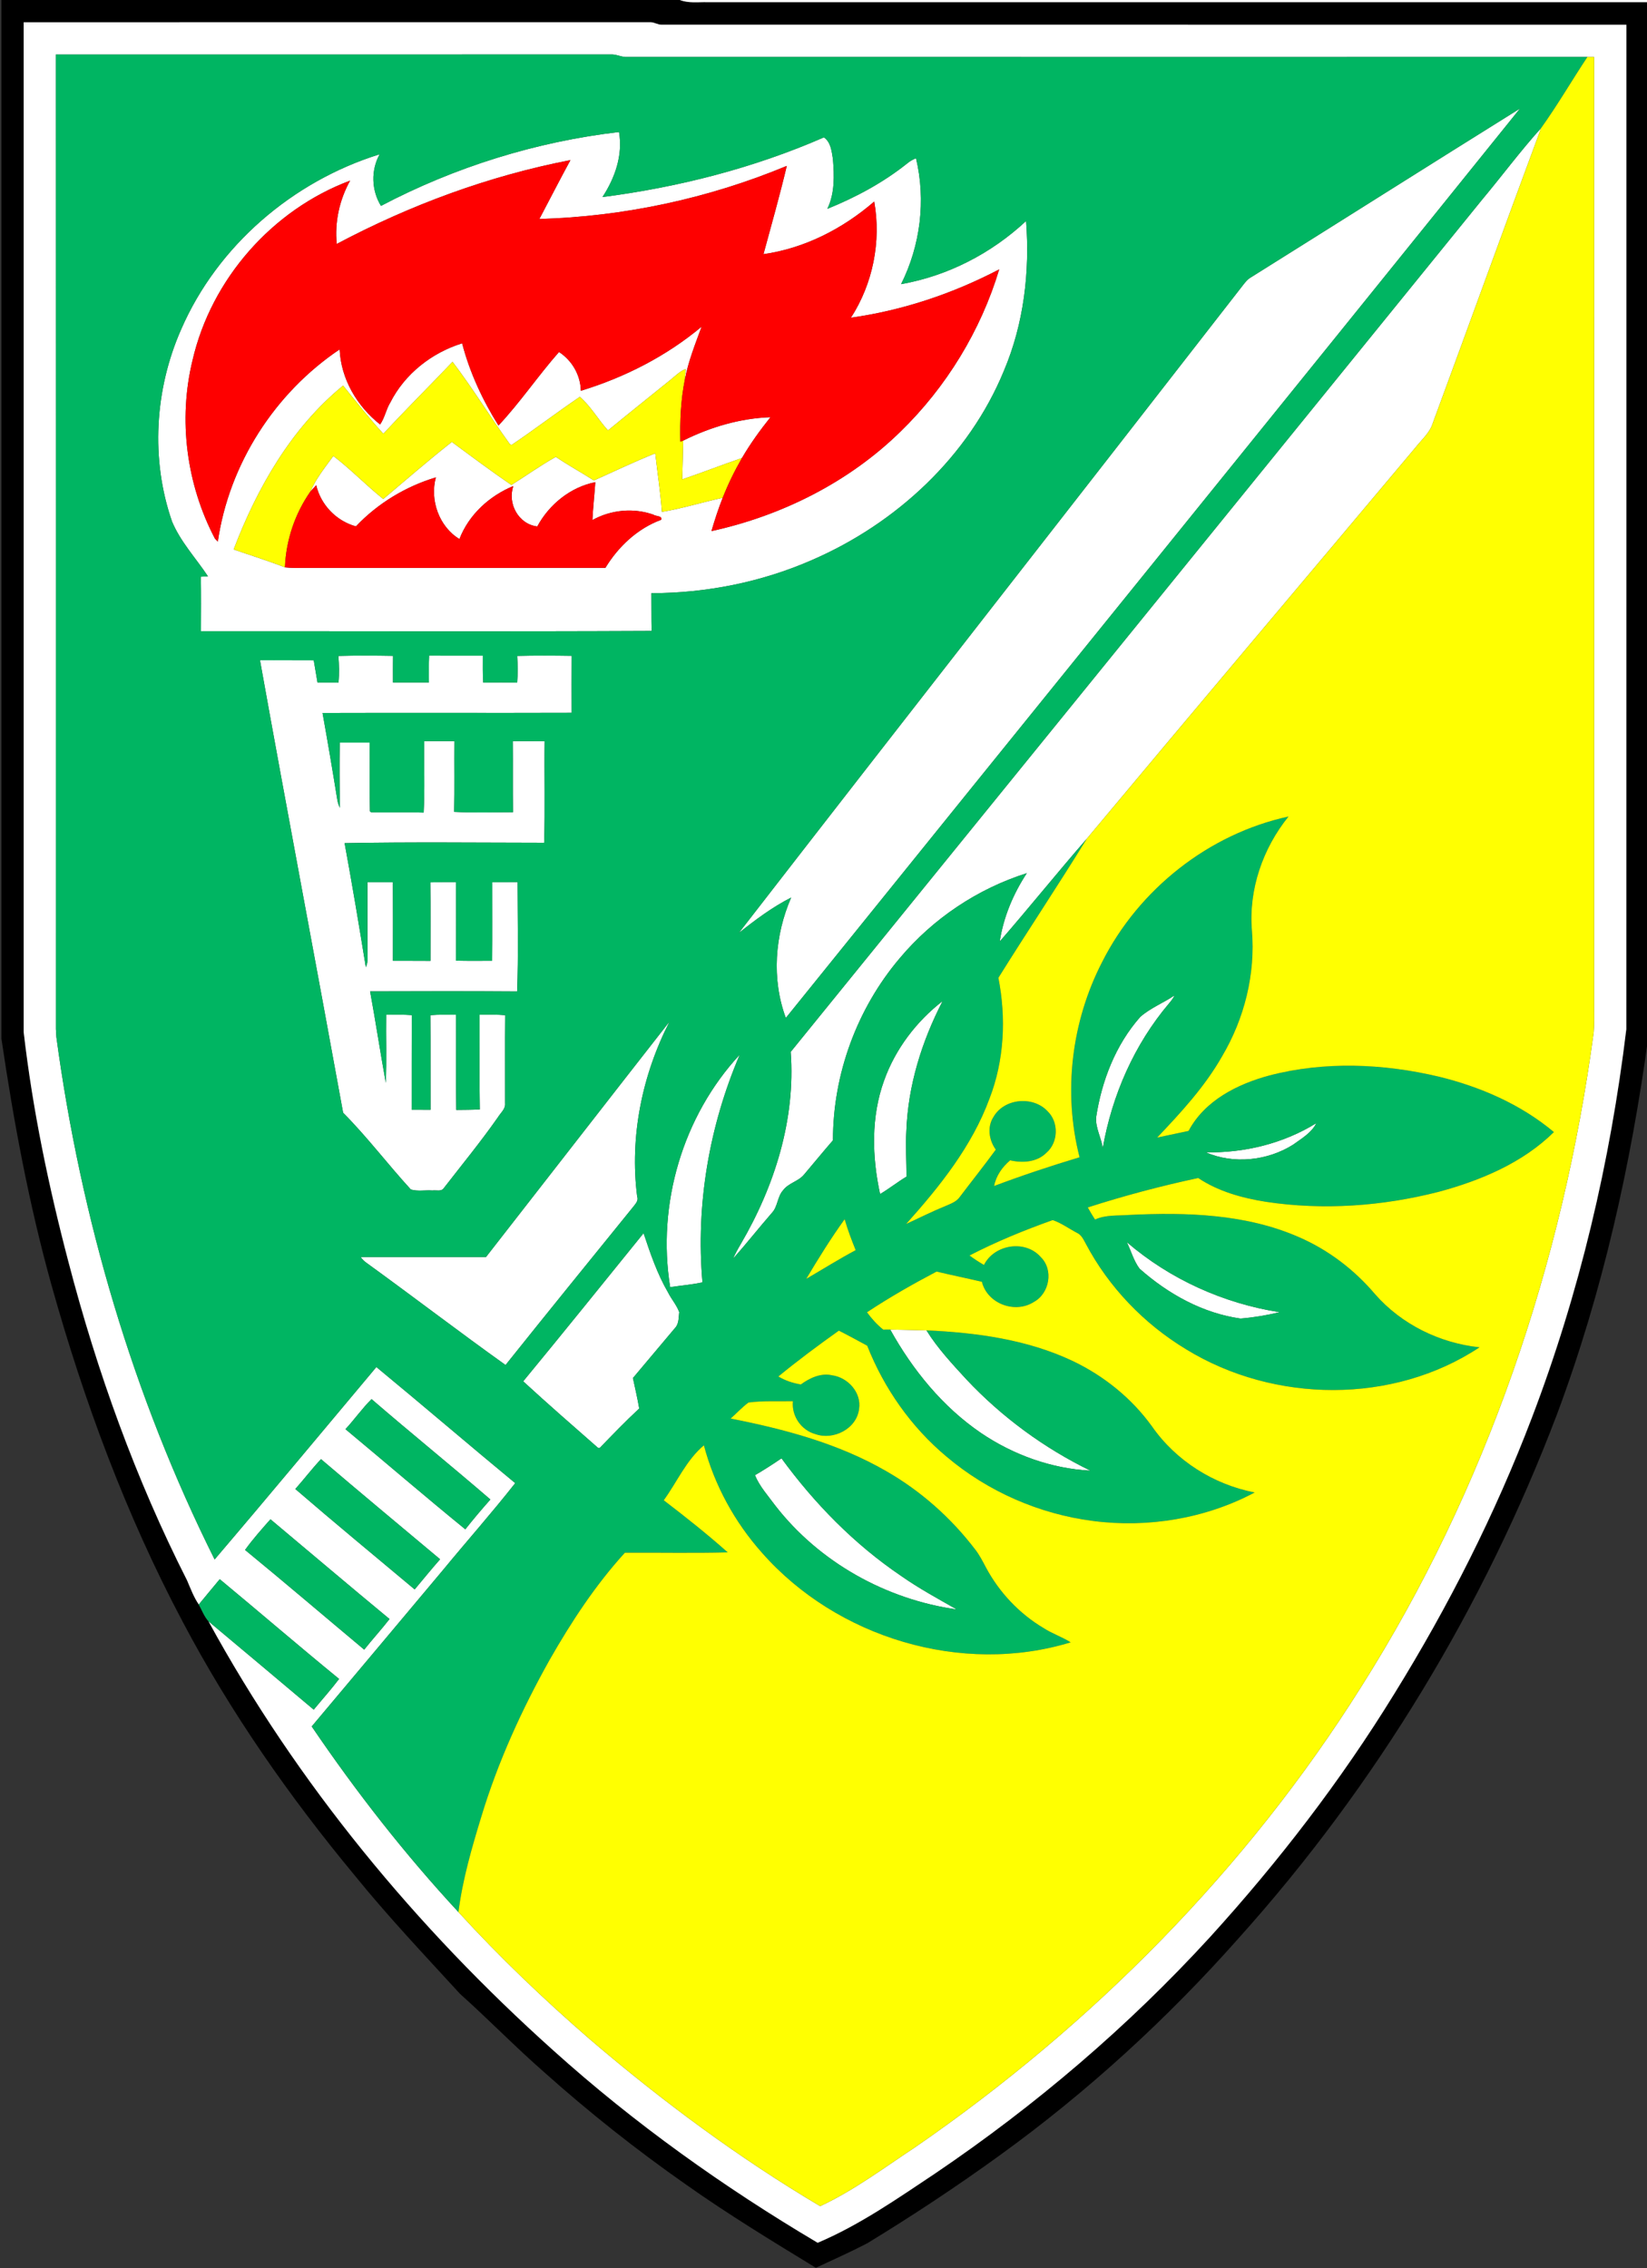 <?xml version="1.0" encoding="utf-8"?>
<!-- Generator: Adobe Illustrator 15.0.0, SVG Export Plug-In . SVG Version: 6.00 Build 0)  -->
<!DOCTYPE svg PUBLIC "-//W3C//DTD SVG 1.1//EN" "http://www.w3.org/Graphics/SVG/1.1/DTD/svg11.dtd">
<svg version="1.1" id="Layer_1" xmlns="http://www.w3.org/2000/svg" xmlns:xlink="http://www.w3.org/1999/xlink" x="0px" y="0px"
	 width="581px" height="800px" viewBox="0 0 581 800" enable-background="new 0 0 581 800" xml:space="preserve">
<rect x="0" y="0" width="581" height="800" fill="#333333" stroke="none"/>
<g>
	<g>
		<path d="M0.5,0h239.33c3.08,1.21,6.43,0.7,9.66,0.77C360.16,0.78,470.83,0.76,581.5,0.78v364.68
			c-6.16,45.35-16.18,90.35-32.22,133.28c-25.69,67.76-63.81,130.83-112.24,184.76c-25.26,28.51-53.51,54.39-84.39,76.7
			c-15.14,10.96-30.74,21.28-46.71,31c-5.94,3.09-12.07,5.82-18.14,8.65c-15.49-9.46-31.02-18.89-45.85-29.39
			c-17.49-12.23-34.24-25.52-50.15-39.74c-10.12-8.87-19.53-18.54-29.54-27.51c-12.59-13.74-25.41-27.28-37.14-41.76
			c-23.02-27.75-43.79-57.47-60.64-89.39c-20-37.67-34.88-77.91-46.35-118.94C10.2,424.64,4.8,395.52,0.5,366.29V0z M8.35,7.85
			c0,118.72-0.01,237.43,0,356.15c3.16,27.35,8.79,54.39,15.78,81.01c10.11,38.75,23.73,76.66,41.86,112.39
			c1.25,2.9,2.34,5.88,4.13,8.51c1.09,1.99,1.9,4.2,3.42,5.92c31.2,57.14,73.3,108.02,121.71,151.41
			c28.6,25.75,60.1,48.18,93.19,67.79c14.87-6.3,28.13-15.6,41.51-24.5c35.32-23.91,68-51.77,96.82-83.24
			c24.21-26.61,46.26-55.27,65.11-85.93c19.08-30.85,35.56-63.35,48.48-97.26c16.82-44.05,27.69-90.31,33.34-137.09
			c0.04-118.09,0-236.19,0.02-354.29C460.29,8.71,346.86,8.73,233.43,8.71c-1.35,0.05-2.51-0.82-3.84-0.87
			C155.84,7.85,82.1,7.84,8.35,7.85z"/>
	</g>
</g>
<g>
	<path fill="#FFFFFF" d="M239.83,0H581.5v0.78c-110.67-0.02-221.34,0-332.01-0.01C246.26,0.7,242.91,1.21,239.83,0z"/>
	<g>
		<path fill="#FFFFFF" d="M8.35,7.85c73.75-0.01,147.49,0,221.24-0.01c1.33,0.05,2.49,0.92,3.84,0.87
			c113.43,0.02,226.86,0,340.29,0.01c-0.02,118.1,0.021,236.2-0.02,354.29c-5.65,46.78-16.52,93.04-33.34,137.09
			c-12.92,33.91-29.4,66.41-48.48,97.26c-18.85,30.66-40.9,59.32-65.11,85.93c-28.82,31.47-61.5,59.33-96.82,83.24
			c-13.38,8.9-26.64,18.2-41.51,24.5c-33.09-19.61-64.59-42.04-93.19-67.79c-48.41-43.39-90.51-94.27-121.71-151.41
			c12.39,10.37,24.78,20.75,37.13,31.17c2.98-3.62,6.12-7.11,8.95-10.84c-14.16-11.57-28.02-23.51-42.1-35.18
			c-2.46,2.98-4.96,5.93-7.4,8.93c-1.79-2.63-2.88-5.61-4.13-8.51c-18.13-35.73-31.75-73.64-41.86-112.39
			C17.14,418.39,11.51,391.35,8.35,364C8.34,245.28,8.35,126.57,8.35,7.85z M19.7,19.23c0.05,114.59,0.01,229.17,0.02,343.76
			c0.04,0.68,0.12,2.06,0.16,2.75c8.63,63.86,27,126.56,55.83,184.28c19.18-22.48,38.05-45.24,57.06-67.87
			c16.42,13.54,32.57,27.39,48.98,40.95c-8.19,10.42-17.01,20.36-25.44,30.6c-15.45,18.4-30.87,36.84-46.35,55.22
			c15.64,23.04,32.82,45.04,51.76,65.47c14.54,15.89,30.14,30.81,46.43,44.91c25.41,21.73,52.41,41.74,81.17,58.81
			c11.94-5.56,22.53-13.55,33.49-20.78c62.48-43.08,117-98.12,157.42-162.48c44.06-69.6,71.07-149.31,81.97-230.78
			c0.25-3,0.12-6.01,0.14-9.01c0.01-111.65-0.01-223.29,0.01-334.94c-0.59,0-1.78-0.01-2.38-0.02c-113.17,0-226.34,0.02-339.5-0.01
			c-1.69-0.16-3.27-0.97-4.99-0.88C150.22,19.25,84.96,19.21,19.7,19.23z M121.87,504.07c14.12,11.74,28.04,23.72,42.28,35.32
			c2.83-3.6,5.8-7.09,8.84-10.52c-13.85-11.94-28.07-23.45-41.92-35.4C127.74,496.77,125.05,500.63,121.87,504.07z M104.18,525.17
			c13.89,11.97,28.04,23.65,42.1,35.42c2.98-3.56,5.91-7.16,8.97-10.64c-14.02-11.75-28.09-23.44-42.01-35.31
			C110.06,518.01,107.26,521.71,104.18,525.17z M86.45,546.66c14.12,11.58,28.01,23.45,42.03,35.17c2.9-3.67,6.07-7.11,8.93-10.8
			c-14.08-11.63-28-23.46-42-35.18C92.31,539.35,89.18,542.86,86.45,546.66z"/>
	</g>
	<path fill="#FFFFFF" d="M441.31,97.8c31.65-19.81,63.21-39.78,94.9-59.53c-86.18,107.04-172.75,213.77-259,320.76
		c-5.08-13.72-3.9-29.15,1.88-42.46c-6.66,3.38-12.65,7.87-18.47,12.5c59.05-76.23,118.54-152.16,177.71-228.31
		C439.18,99.65,440.06,98.51,441.31,97.8z"/>
	<path fill="#FFFFFF" d="M522.87,70.37c6.99-8.36,13.49-17.14,20.79-25.23c-13.02,35.05-25.71,70.22-38.66,105.29
		c-1.34,2.85-3.76,4.98-5.68,7.42c-38.62,46.01-77.44,91.87-115.95,137.98c-10.4,11.93-20.31,24.29-30.7,36.23
		c1.32-8.63,4.77-16.82,9.55-24.09c-17.36,5.49-33.1,16.01-44.8,29.96c-15.08,17.76-23.6,40.94-23.58,64.25
		c-3.44,3.96-6.76,8.04-10.16,12.04c-1.99,2.47-5.51,3-7.42,5.57c-2.08,2.28-1.84,5.77-3.99,8.02c-4.63,5.32-8.99,10.87-13.68,16.14
		c0.78-1.78,1.72-3.5,2.71-5.17c11.93-20.38,19.4-43.97,17.63-67.78C360.27,270.81,441.55,170.58,522.87,70.37z"/>
	<g>
		<path fill="#FFFFFF" d="M134.39,72.62c26.1-13.72,54.68-22.64,83.98-26.06c1.41,8.15-1.43,16.2-5.84,22.94
			c26.83-3.46,53.3-10.22,78.11-21.05c2.46,1.68,2.73,4.9,3.18,7.59c0.48,5.89,0.7,12.17-1.97,17.62
			c10.05-4.06,19.7-9.25,28.19-16.03c0.91-0.78,1.98-1.35,3.09-1.83c3.54,14.87,1.57,30.77-5.26,44.42
			c16.51-2.91,31.86-10.86,44.09-22.27c1.36,17.9-0.78,36.2-7.81,52.81c-12.4,30.2-37.98,53.88-67.68,66.75
			c-17.81,7.8-37.26,11.69-56.69,11.7c0.05,4.44-0.02,8.88,0.09,13.32c-52.99,0.25-105.99,0.06-158.98,0.09
			c0.02-6.41,0.07-12.82-0.03-19.22c0.63-0.04,1.88-0.1,2.5-0.13c-4.25-6.41-9.67-12.15-12.67-19.32
			c-7.61-21.91-6.13-46.6,3.2-67.75c12.82-29.55,39.41-52.3,70.04-61.79C130.79,60.05,131.03,67.14,134.39,72.62z M118.79,86.04
			c-0.78-7.74,0.96-15.54,4.71-22.33c-27.46,10.27-48.97,34.74-55.57,63.32c-5.14,21.03-2.16,43.81,7.9,62.95
			c0.25,0.26,0.76,0.77,1.01,1.03c3.98-27.36,20.07-52.39,42.97-67.78c0.48,10.48,6.14,20.06,14.27,26.48
			c1.66-2.34,2.09-5.29,3.59-7.72c5.11-10.1,14.61-17.57,25.35-20.9c2.68,10.29,7.2,19.99,12.82,28.99
			c7.65-8.14,13.95-17.53,21.36-25.93c4.62,3.02,7.57,8.13,7.7,13.68c15.48-4.72,30.16-12.21,42.6-22.61
			c-2.25,6.16-4.72,12.27-5.93,18.75c0.07-0.95,0.21-2.86,0.29-3.82c-2.07,0.83-3.63,2.46-5.33,3.82
			c-7.35,5.95-14.75,11.84-22.06,17.85c-3.45-3.8-6.08-8.56-9.94-11.85c-8.11,5.51-15.92,11.48-24.05,16.96l-0.58-0.22
			c-6.94-9.57-13.11-19.7-20.26-29.09c-8.1,8.5-16.43,16.77-24.41,25.38c-5-5.43-9.54-11.27-14.2-17
			c-18.23,14.92-30.31,36.03-38.6,57.79c6.03,2.09,12.14,3.99,18.09,6.31c2.29,0.27,4.61,0.22,6.91,0.2
			c35.38-0.01,70.75,0.02,106.13-0.02c4.57-7.521,11.33-13.87,19.67-16.95c0.56-1.46-1.95-1.19-2.72-1.81
			c-7.03-2.49-15.04-1.72-21.53,1.91c0.22-4.47,0.72-8.91,1.03-13.37c-8.76,1.74-16.27,7.83-20.48,15.62
			c-6.63-0.78-10.59-8.11-8.44-14.26c-8.46,3.49-15.68,10.07-19.02,18.7c-7.18-4.37-10.5-13.72-8.31-21.75
			c-10.68,3.22-20.52,9.17-28.2,17.28c-6.88-1.87-12.4-7.57-14.01-14.53c-0.52,0.58-1.56,1.72-2.08,2.29
			c1.98-4.62,5.18-8.57,8.12-12.6c6.16,4.7,11.55,10.35,17.61,15.19c8.03-6.75,15.95-13.67,24.2-20.14
			c6.94,5.15,13.88,10.31,21,15.19c5.23-3.29,10.27-6.91,15.67-9.92c4.37,2.95,8.99,5.49,13.43,8.32c7.21-3.2,14.32-6.65,21.65-9.56
			c0.78,6.88,1.83,13.73,2.34,20.65c7.24-1.2,14.28-3.42,21.45-4.97c-1.54,3.84-2.8,7.78-3.97,11.75
			c24.82-5.43,48.45-17.24,66.68-35.09c16.17-15.71,28.33-35.63,34.83-57.22c-16.32,8.54-34.04,14.49-52.3,17.04
			c7.75-12.01,10.72-26.89,8.21-40.96c-11.03,9.54-24.53,16.5-39.06,18.55c2.81-10.36,5.74-20.69,8.22-31.13
			C249.91,70,220.18,76.38,190.27,77.24c3.65-6.92,7.22-13.89,10.96-20.77C172.43,62.03,144.68,72.32,118.79,86.04z"/>
	</g>
	<path fill="#FFFFFF" d="M240.99,155.41c9.59-4.77,20.04-7.89,30.8-8.26c-3.66,4.58-7.1,9.33-10.06,14.4
		c-7.05,2.41-14,5.14-21.06,7.53C240.77,164.52,240.94,159.97,240.99,155.41z"/>
	<path fill="#FFFFFF" d="M151.38,231.22c6.32,0.07,12.63,0.01,18.95,0.03c0.03,3.17-0.1,6.34,0.14,9.51
		c3.99-0.08,7.98-0.05,11.97-0.01c0.26-3.14,0.19-6.28,0.02-9.41c6.4-0.17,12.81-0.12,19.21-0.03c-0.05,6.69-0.02,13.39-0.01,20.09
		c-29.29,0.1-58.59-0.04-87.88,0.06c1.83,10.2,3.57,20.42,5.21,30.65c0.15,0.99,0.53,1.92,0.89,2.84
		c-0.08-7.68-0.16-15.36-0.02-23.04c3.51,0.01,7.01,0,10.52,0.01c0.13,8.07-0.09,16.15,0.12,24.22l0.4,0.35
		c6.18,0.15,12.37-0.1,18.55,0.11c0.46-8.38,0.07-16.8,0.2-25.2c3.55,0.02,7.1,0.01,10.66,0.01c-0.08,8.31,0.1,16.62-0.1,24.93
		c6.9,0.39,13.84,0.14,20.76,0.13c-0.12-8.35,0-16.7-0.08-25.05c3.75-0.01,7.49-0.01,11.24,0.01c-0.15,11.93,0.2,23.88-0.18,35.81
		c-23.46-0.02-46.94-0.3-70.39,0.14c2.69,14.55,5.12,29.16,7.49,43.76c0.92-1.92,0.58-4.08,0.59-6.12
		c-0.05-7.96,0.01-15.92-0.02-23.87c2.99-0.03,5.99-0.02,8.98,0.02c0.05,9.23,0.03,18.46,0.01,27.7c4.42,0.02,8.83-0.01,13.25,0.03
		c-0.01-9.23,0.06-18.46-0.04-27.69c3.01-0.1,6.02-0.1,9.03-0.08c0.02,9.23,0.06,18.46-0.02,27.69c4.26,0.12,8.52,0.04,12.78,0.05
		c0.09-9.24,0.02-18.48,0.03-27.72c2.98-0.02,5.96-0.01,8.94-0.03c0.01,12.85,0.32,25.73-0.16,38.57
		c-17.28-0.13-34.57-0.08-51.86-0.03c1.96,10.73,3.59,21.53,5.54,32.26c0.34-8,0.04-16.01,0.15-24.02c3.01-0.03,6.01-0.09,9.01,0.13
		c-0.06,11.12,0,22.25-0.03,33.38c2.21,0,4.43,0,6.65,0.01c-0.05-11.13,0.04-22.25-0.05-33.37c3-0.24,6.02-0.18,9.03-0.15
		c0.09,11.19-0.1,22.38,0.09,33.57c2.77-0.04,5.54-0.02,8.31-0.18c-0.2-11.13-0.04-22.26-0.08-33.4c3.01-0.01,6.02-0.1,9.03,0.16
		c-0.1,10.35-0.01,20.71-0.04,31.06c0.21,2.03-1.58,3.38-2.54,4.97c-5.99,8.57-12.63,16.65-19.03,24.91
		c-0.86,1.4-2.72,0.69-4.05,0.89c-2.52-0.19-5.19,0.38-7.61-0.34c-8.14-8.87-15.41-18.55-23.9-27.07
		c-9.68-53.23-19.78-106.38-29.33-159.62c6.32,0.06,12.64-0.02,18.96,0.04c0.42,2.61,0.87,5.22,1.33,7.83
		c2.47-0.01,4.94,0,7.41,0.03c0.3-3.13,0.2-6.27-0.03-9.4c6.42-0.19,12.85-0.14,19.27-0.03c-0.03,3.13-0.04,6.27-0.02,9.4
		c4.22-0.01,8.44,0,12.67,0C151.3,237.55,151.23,234.38,151.38,231.22z"/>
	<path fill="#FFFFFF" d="M402.23,358.67c3.6-3.18,8.18-4.93,12.13-7.62c-0.51,1.06-1.23,1.98-1.99,2.87
		c-12.25,14.48-20.09,32.39-23.36,51.02c-0.51-3.66-2.57-7.05-2.35-10.8C388.62,381.24,393.52,368.53,402.23,358.67z"/>
	<path fill="#FFFFFF" d="M311.89,381.06c3.96-11.07,11.37-20.81,20.63-27.98c-7.34,14.19-12.22,29.8-12.79,45.84
		c-0.34,5.36,0.09,10.72,0.04,16.08c-3.19,1.92-6.1,4.25-9.31,6.14C307.6,407.96,307.23,393.88,311.89,381.06z"/>
	<path fill="#FFFFFF" d="M236.22,360.26c-9.7,18.89-14.16,40.66-11.45,61.8c0.56,1.49-0.68,2.61-1.47,3.68
		c-15.02,18.54-30.07,37.06-44.96,55.7c-16.56-11.82-32.71-24.21-49.19-36.13c-0.76-0.55-1.4-1.2-1.92-1.97
		c14.74,0,29.48,0.01,44.22,0C193.05,415.65,214.58,387.91,236.22,360.26z"/>
	<path fill="#FFFFFF" d="M236.41,453.97c-4.73-29.2,4.41-60.31,24.55-82c-10.78,25.19-15.56,53-13.16,80.32
		C244.05,453.11,240.2,453.4,236.41,453.97z"/>
	<path fill="#FFFFFF" d="M464.36,396.13c-1.67,3.4-5.24,5.45-8.22,7.61c-9.03,5.68-21,6.95-30.81,2.67
		C438.97,406.69,452.71,403.33,464.36,396.13z"/>
	<path fill="#FFFFFF" d="M227.03,434.94c2.38,7.17,4.84,14.38,8.65,20.94c1.19,2.36,3.01,4.4,3.92,6.9
		c-0.23,1.91-0.06,4.18-1.53,5.66c-4.94,5.86-9.88,11.71-14.8,17.59c0.77,3.58,1.6,7.15,2.22,10.76
		c-4.83,4.46-9.39,9.22-13.97,13.94l-0.52-0.04c-8.86-7.77-17.76-15.52-26.44-23.5C198.84,469.88,212.9,452.38,227.03,434.94z"/>
	<path fill="#FFFFFF" d="M397.5,438.11c15.21,13.07,34.11,21.61,53.91,24.7c-4.51,1.07-9.18,1.87-13.81,2.24
		c-13.38-1.88-25.59-8.71-35.6-17.58C399.91,444.68,399.01,441.21,397.5,438.11z"/>
	<path fill="#FFFFFF" d="M314.03,468.93c4.26,0.11,8.53,0.16,12.79,0.29c3.94,6.35,9.1,11.85,14.14,17.34
		c12.46,13.24,27.35,24.18,43.7,32.14c-13.76-0.71-27.22-5.57-38.6-13.28C332.53,496.2,321.93,483.16,314.03,468.93z"/>
	<path fill="#FFFFFF" d="M266.32,520.3c3.2-1.86,6.31-3.87,9.36-5.95c11.67,15.96,25.71,30.3,42.11,41.41
		c6.29,4.42,13.06,8.1,19.73,11.89c-24.97-3.52-48.54-16.65-64.04-36.64C270.95,527.55,267.96,524.29,266.32,520.3z"/>
</g>
<g>
	<g>
		<path fill="#00B562" d="M19.7,19.23c65.26-0.02,130.52,0.02,195.78-0.02c1.72-0.09,3.3,0.72,4.99,0.88
			c113.16,0.03,226.33,0.01,339.5,0.01c-5.51,8.3-10.51,16.94-16.31,25.04c-7.3,8.09-13.8,16.87-20.79,25.23
			C441.55,170.58,360.27,270.81,278.93,371c1.77,23.81-5.7,47.4-17.63,67.78c-0.99,1.67-1.93,3.39-2.71,5.17
			c4.69-5.27,9.05-10.82,13.68-16.14c2.15-2.25,1.91-5.74,3.99-8.02c1.91-2.57,5.43-3.1,7.42-5.57c3.4-4,6.72-8.08,10.16-12.04
			c-0.02-23.31,8.5-46.49,23.58-64.25c11.7-13.95,27.44-24.47,44.8-29.96c-4.78,7.27-8.23,15.46-9.55,24.09
			c10.39-11.94,20.3-24.3,30.7-36.23c-10.14,16.49-20.92,32.61-31.17,49.04c2.77,14.15,2.1,29.06-3.13,42.58
			c-6.19,16.83-17.58,31.04-29.42,44.25c4.49-2.05,8.9-4.3,13.48-6.16c1.97-0.89,4.22-1.56,5.5-3.44c4.2-5.56,8.55-11,12.66-16.63
			c-2.4-3.31-3.13-7.96-0.82-11.53c3.77-6.58,13.95-7.51,19.07-2.02c4.03,3.87,3.82,11.06-0.44,14.69
			c-3.34,3.33-8.4,3.63-12.76,2.63c-2.77,2.36-4.96,5.43-5.65,9.06c9.92-3.73,19.99-7.08,30.15-10.13
			c-5.89-22.91-2.87-47.85,7.95-68.85c12.94-25.67,37.59-45.2,65.74-51.33c-9.03,11.2-14.07,25.66-12.91,40.08
			c1.31,15.48-2.63,31.18-10.52,44.5c-6.08,10.7-14.48,19.79-22.9,28.65c3.69-0.8,7.39-1.57,11.09-2.34
			c5.68-10.72,17.23-16.53,28.5-19.56c19.47-5.08,40.15-4.21,59.63,0.38c14.74,3.58,29.05,9.78,40.74,19.58
			c-11.04,10.89-25.82,17.07-40.59,21.06c-19.86,5.09-40.78,6.61-61.09,3.52c-8.34-1.34-16.71-3.64-23.79-8.38
			c-13.15,2.81-26.16,6.26-38.96,10.38c0.8,1.45,1.65,2.88,2.56,4.28c3.81-1.77,8.1-1.3,12.17-1.64
			c20.09-0.95,41.02-0.38,59.74,7.83c10.37,4.49,19.56,11.5,26.86,20.11c9.33,10.67,22.81,17.26,36.85,18.76
			c-30.49,20.2-72.44,19.72-103.41,0.74c-14.9-8.97-27.4-21.97-35.52-37.38c-0.79-1.45-1.53-3.08-3.14-3.78
			c-2.83-1.48-5.45-3.44-8.48-4.46c-10.01,3.56-19.91,7.61-29.35,12.49c1.62,1.21,3.33,2.32,5.1,3.34c3.66-7.28,14.59-9,20.02-2.79
			c4.61,4.49,3.12,12.85-2.45,15.85c-6.62,4.24-16.4,0.6-18.3-7.13c-5.32-1.24-10.68-2.34-15.99-3.6
			c-8.39,4.42-16.65,9.12-24.55,14.36c1.65,2.26,3.53,4.35,5.72,6.11c0.62-0.01,1.86-0.02,2.47-0.02
			c7.9,14.23,18.5,27.27,32.03,36.49c11.38,7.71,24.84,12.57,38.6,13.28c-16.35-7.96-31.24-18.9-43.7-32.14
			c-5.04-5.49-10.2-10.99-14.14-17.34c17.61,0.79,35.57,3.2,51.65,10.83c10.98,5.24,20.75,13.12,27.88,23
			c8.46,12.16,21.75,20.53,36.25,23.35c-17.32,9.21-37.62,12.56-57.04,10.04c-18.93-2.43-37.13-10.38-51.7-22.73
			c-12.43-10.38-22-24.04-27.94-39.09c-3.33-1.79-6.63-3.62-10-5.31c-7.27,5.19-14.45,10.5-21.35,16.18
			c2.44,1.45,5.14,2.35,7.94,2.81c3.16-2.29,7.05-4.14,11.05-3.23c5.55,0.77,10.39,6.09,9.49,11.86
			c-0.83,6.99-9.03,11.16-15.42,8.87c-5.02-1.38-8.44-6.43-7.92-11.6c-5.21,0.11-10.49-0.21-15.66,0.46
			c-2.28,1.68-4.19,3.79-6.31,5.66c18.95,3.73,37.98,8.78,54.83,18.52c12.22,6.98,22.94,16.51,31.47,27.7
			c1.47,1.91,2.58,4.05,3.7,6.18c4.7,8.86,11.83,16.42,20.46,21.54c3.02,1.94,6.46,3.08,9.49,4.99
			c-38.37,11.75-82.51-1.6-108.89-31.59c-9.64-10.82-16.79-23.88-20.49-37.9c-6.24,5.24-9.46,12.92-14.17,19.38
			c7.71,5.9,15.32,11.93,22.58,18.39c-12.09,0.29-24.19,0.05-36.28,0.11c-10.39,11.39-18.89,24.37-26.52,37.72
			c-9.84,17.56-18.25,35.99-24.1,55.27c-3.38,11.07-6.64,22.24-8.1,33.76c-18.94-20.43-36.12-42.43-51.76-65.47
			c15.48-18.38,30.9-36.82,46.35-55.22c8.43-10.24,17.25-20.18,25.44-30.6c-16.41-13.56-32.56-27.41-48.98-40.95
			c-19.01,22.63-37.88,45.39-57.06,67.87C46.88,492.3,28.51,429.6,19.88,365.74c-0.04-0.69-0.12-2.07-0.16-2.75
			C19.71,248.4,19.75,133.82,19.7,19.23z M441.31,97.8c-1.25,0.71-2.13,1.85-2.98,2.96c-59.17,76.15-118.66,152.08-177.71,228.31
			c5.82-4.63,11.81-9.12,18.47-12.5c-5.78,13.31-6.96,28.74-1.88,42.46c86.25-106.99,172.82-213.72,259-320.76
			C504.52,58.02,472.96,77.99,441.31,97.8z M134.39,72.62c-3.36-5.48-3.6-12.57-0.46-18.21C103.3,63.9,76.71,86.65,63.89,116.2
			c-9.33,21.15-10.81,45.84-3.2,67.75c3,7.17,8.42,12.91,12.67,19.32c-0.62,0.03-1.87,0.09-2.5,0.13c0.1,6.4,0.05,12.81,0.03,19.22
			c52.99-0.03,105.99,0.16,158.98-0.09c-0.11-4.44-0.04-8.88-0.09-13.32c19.43-0.01,38.88-3.9,56.69-11.7
			c29.7-12.87,55.28-36.55,67.68-66.75c7.03-16.61,9.17-34.91,7.81-52.81c-12.23,11.41-27.58,19.36-44.09,22.27
			c6.83-13.65,8.8-29.55,5.26-44.42c-1.11,0.48-2.18,1.05-3.09,1.83c-8.49,6.78-18.14,11.97-28.19,16.03
			c2.67-5.45,2.45-11.73,1.97-17.62c-0.45-2.69-0.72-5.91-3.18-7.59c-24.81,10.83-51.28,17.59-78.11,21.05
			c4.41-6.74,7.25-14.79,5.84-22.94C189.07,49.98,160.49,58.9,134.39,72.62z M151.38,231.22c-0.15,3.16-0.08,6.33-0.08,9.5
			c-4.23,0-8.45-0.01-12.67,0c-0.02-3.13-0.01-6.27,0.02-9.4c-6.42-0.11-12.85-0.16-19.27,0.03c0.23,3.13,0.33,6.27,0.03,9.4
			c-2.47-0.03-4.94-0.04-7.41-0.03c-0.46-2.61-0.91-5.22-1.33-7.83c-6.32-0.06-12.64,0.02-18.96-0.04
			c9.55,53.24,19.65,106.39,29.33,159.62c8.49,8.52,15.76,18.2,23.9,27.07c2.42,0.72,5.09,0.15,7.61,0.34
			c1.33-0.2,3.19,0.51,4.05-0.89c6.4-8.26,13.04-16.34,19.03-24.91c0.96-1.59,2.75-2.94,2.54-4.97c0.03-10.35-0.06-20.71,0.04-31.06
			c-3.01-0.26-6.02-0.17-9.03-0.16c0.04,11.14-0.12,22.27,0.08,33.4c-2.77,0.16-5.54,0.14-8.31,0.18c-0.19-11.19,0-22.38-0.09-33.57
			c-3.01-0.03-6.03-0.09-9.03,0.15c0.09,11.12,0,22.24,0.05,33.37c-2.22-0.01-4.44-0.01-6.65-0.01c0.03-11.13-0.03-22.26,0.03-33.38
			c-3-0.22-6-0.16-9.01-0.13c-0.11,8.01,0.19,16.02-0.15,24.02c-1.95-10.73-3.58-21.53-5.54-32.26c17.29-0.05,34.58-0.1,51.86,0.03
			c0.48-12.84,0.17-25.72,0.16-38.57c-2.98,0.02-5.96,0.01-8.94,0.03c-0.01,9.24,0.06,18.48-0.03,27.72
			c-4.26-0.01-8.52,0.07-12.78-0.05c0.08-9.23,0.04-18.46,0.02-27.69c-3.01-0.02-6.02-0.02-9.03,0.08
			c0.1,9.23,0.03,18.46,0.04,27.69c-4.42-0.04-8.83-0.01-13.25-0.03c0.02-9.24,0.04-18.47-0.01-27.7c-2.99-0.04-5.99-0.05-8.98-0.02
			c0.03,7.95-0.03,15.91,0.02,23.87c-0.01,2.04,0.33,4.2-0.59,6.12c-2.37-14.6-4.8-29.21-7.49-43.76
			c23.45-0.44,46.93-0.16,70.39-0.14c0.38-11.93,0.03-23.88,0.18-35.81c-3.75-0.02-7.49-0.02-11.24-0.01
			c0.08,8.35-0.04,16.7,0.08,25.05c-6.92,0.01-13.86,0.26-20.76-0.13c0.2-8.31,0.02-16.62,0.1-24.93c-3.56,0-7.11,0.01-10.66-0.01
			c-0.13,8.4,0.26,16.82-0.2,25.2c-6.18-0.21-12.37,0.04-18.55-0.11l-0.4-0.35c-0.21-8.07,0.01-16.15-0.12-24.22
			c-3.51-0.01-7.01,0-10.52-0.01c-0.14,7.68-0.06,15.36,0.02,23.04c-0.36-0.92-0.74-1.85-0.89-2.84
			c-1.64-10.23-3.38-20.45-5.21-30.65c29.29-0.1,58.59,0.04,87.88-0.06c-0.01-6.7-0.04-13.4,0.01-20.09
			c-6.4-0.09-12.81-0.14-19.21,0.03c0.17,3.13,0.24,6.27-0.02,9.41c-3.99-0.04-7.98-0.07-11.97,0.01c-0.24-3.17-0.11-6.34-0.14-9.51
			C164.01,231.23,157.7,231.29,151.38,231.22z M402.23,358.67c-8.71,9.86-13.61,22.57-15.57,35.47c-0.22,3.75,1.84,7.14,2.35,10.8
			c3.27-18.63,11.11-36.54,23.36-51.02c0.76-0.89,1.48-1.81,1.99-2.87C410.41,353.74,405.83,355.49,402.23,358.67z M311.89,381.06
			c-4.66,12.82-4.29,26.9-1.43,40.08c3.21-1.89,6.12-4.22,9.31-6.14c0.05-5.36-0.38-10.72-0.04-16.08
			c0.57-16.04,5.45-31.65,12.79-45.84C323.26,360.25,315.85,369.99,311.89,381.06z M236.22,360.26
			c-21.64,27.65-43.17,55.39-64.77,83.08c-14.74,0.01-29.48,0-44.22,0c0.52,0.77,1.16,1.42,1.92,1.97
			c16.48,11.92,32.63,24.31,49.19,36.13c14.89-18.64,29.94-37.16,44.96-55.7c0.79-1.07,2.03-2.19,1.47-3.68
			C222.06,400.92,226.52,379.15,236.22,360.26z M236.41,453.97c3.79-0.57,7.64-0.86,11.39-1.68c-2.4-27.32,2.38-55.13,13.16-80.32
			C240.82,393.66,231.68,424.77,236.41,453.97z M464.36,396.13c-11.65,7.2-25.39,10.56-39.03,10.28c9.81,4.28,21.78,3.01,30.81-2.67
			C459.12,401.58,462.69,399.53,464.36,396.13z M284.41,451.05c5.81-3.38,11.51-6.96,17.44-10.12c-1.45-3.59-2.83-7.2-3.89-10.92
			C293.1,436.76,288.67,443.89,284.41,451.05z M227.03,434.94c-14.13,17.44-28.19,34.94-42.47,52.25
			c8.68,7.98,17.58,15.73,26.44,23.5l0.52,0.04c4.58-4.72,9.14-9.48,13.97-13.94c-0.62-3.61-1.45-7.18-2.22-10.76
			c4.92-5.88,9.86-11.73,14.8-17.59c1.47-1.48,1.3-3.75,1.53-5.66c-0.91-2.5-2.73-4.54-3.92-6.9
			C231.87,449.32,229.41,442.11,227.03,434.94z M397.5,438.11c1.51,3.1,2.41,6.57,4.5,9.36c10.01,8.87,22.22,15.7,35.6,17.58
			c4.63-0.37,9.3-1.17,13.81-2.24C431.61,459.72,412.71,451.18,397.5,438.11z M266.32,520.3c1.64,3.99,4.63,7.25,7.16,10.71
			c15.5,19.99,39.07,33.12,64.04,36.64c-6.67-3.79-13.44-7.47-19.73-11.89c-16.4-11.11-30.44-25.45-42.11-41.41
			C272.63,516.43,269.52,518.44,266.32,520.3z"/>
	</g>
	<path fill="#00B562" d="M121.87,504.07c3.18-3.44,5.87-7.3,9.2-10.6c13.85,11.95,28.07,23.46,41.92,35.4
		c-3.04,3.43-6.01,6.92-8.84,10.52C149.91,527.79,135.99,515.81,121.87,504.07z"/>
	<path fill="#00B562" d="M104.18,525.17c3.08-3.46,5.88-7.16,9.06-10.53c13.92,11.87,27.99,23.56,42.01,35.31
		c-3.06,3.48-5.99,7.08-8.97,10.64C132.22,548.82,118.07,537.14,104.18,525.17z"/>
	<path fill="#00B562" d="M86.45,546.66c2.73-3.8,5.86-7.31,8.96-10.81c14,11.72,27.92,23.55,42,35.18
		c-2.86,3.69-6.03,7.13-8.93,10.8C114.46,570.11,100.57,558.24,86.45,546.66z"/>
	<path fill="#00B562" d="M70.12,565.91c2.44-3,4.94-5.95,7.4-8.93c14.08,11.67,27.94,23.61,42.1,35.18
		c-2.83,3.73-5.97,7.22-8.95,10.84c-12.35-10.42-24.74-20.8-37.13-31.17C72.02,570.11,71.21,567.9,70.12,565.91z"/>
</g>
<g>
	<path fill="#FFFF01" d="M559.97,20.1c0.6,0.01,1.79,0.02,2.38,0.02c-0.02,111.65,0,223.29-0.01,334.94c-0.02,3,0.11,6.01-0.14,9.01
		c-10.9,81.47-37.91,161.18-81.97,230.78c-40.42,64.36-94.94,119.4-157.42,162.48c-10.96,7.23-21.55,15.22-33.49,20.78
		c-28.76-17.07-55.76-37.08-81.17-58.81c-16.29-14.1-31.89-29.02-46.43-44.91c1.46-11.52,4.72-22.69,8.1-33.76
		c5.85-19.28,14.26-37.71,24.1-55.27c7.63-13.35,16.13-26.33,26.52-37.72c12.09-0.06,24.19,0.18,36.28-0.11
		c-7.26-6.46-14.87-12.49-22.58-18.39c4.71-6.46,7.93-14.14,14.17-19.38c3.7,14.02,10.85,27.08,20.49,37.9
		c26.38,29.99,70.52,43.34,108.89,31.59c-3.03-1.91-6.47-3.05-9.49-4.99c-8.63-5.12-15.76-12.68-20.46-21.54
		c-1.12-2.13-2.23-4.27-3.7-6.18c-8.53-11.19-19.25-20.72-31.47-27.7c-16.85-9.74-35.88-14.79-54.83-18.52
		c2.12-1.87,4.03-3.98,6.31-5.66c5.17-0.67,10.45-0.35,15.66-0.46c-0.52,5.17,2.9,10.22,7.92,11.6c6.39,2.29,14.59-1.88,15.42-8.87
		c0.9-5.77-3.94-11.09-9.49-11.86c-4-0.91-7.89,0.94-11.05,3.23c-2.8-0.46-5.5-1.36-7.94-2.81c6.9-5.68,14.08-10.99,21.35-16.18
		c3.37,1.69,6.67,3.52,10,5.31c5.94,15.05,15.51,28.71,27.94,39.09c14.57,12.35,32.77,20.3,51.7,22.73
		c19.42,2.52,39.72-0.83,57.04-10.04c-14.5-2.82-27.79-11.19-36.25-23.35c-7.13-9.88-16.9-17.76-27.88-23
		c-16.08-7.63-34.04-10.04-51.65-10.83c-4.26-0.13-8.53-0.18-12.79-0.29c-0.61,0-1.85,0.01-2.47,0.02
		c-2.19-1.76-4.07-3.85-5.72-6.11c7.9-5.24,16.16-9.94,24.55-14.36c5.31,1.26,10.67,2.36,15.99,3.6c1.9,7.73,11.68,11.37,18.3,7.13
		c5.57-3,7.06-11.36,2.45-15.85c-5.43-6.21-16.36-4.49-20.02,2.79c-1.77-1.02-3.48-2.13-5.1-3.34c9.44-4.88,19.34-8.93,29.35-12.49
		c3.03,1.02,5.65,2.98,8.48,4.46c1.61,0.7,2.35,2.33,3.14,3.78c8.12,15.41,20.62,28.41,35.52,37.38
		c30.97,18.98,72.92,19.46,103.41-0.74c-14.04-1.5-27.52-8.09-36.85-18.76c-7.3-8.61-16.49-15.62-26.86-20.11
		c-18.72-8.21-39.65-8.78-59.74-7.83c-4.07,0.34-8.36-0.13-12.17,1.64c-0.91-1.4-1.76-2.83-2.56-4.28
		c12.8-4.12,25.81-7.57,38.96-10.38c7.08,4.74,15.45,7.04,23.79,8.38c20.31,3.09,41.23,1.57,61.09-3.52
		c14.77-3.99,29.55-10.17,40.59-21.06c-11.69-9.8-26-16-40.74-19.58c-19.48-4.59-40.16-5.46-59.63-0.38
		c-11.27,3.03-22.82,8.84-28.5,19.56c-3.7,0.77-7.4,1.54-11.09,2.34c8.42-8.86,16.82-17.95,22.9-28.65
		c7.89-13.32,11.83-29.02,10.52-44.5c-1.16-14.42,3.88-28.88,12.91-40.08c-28.15,6.13-52.8,25.66-65.74,51.33
		c-10.82,21-13.84,45.94-7.95,68.85c-10.16,3.05-20.23,6.4-30.15,10.13c0.69-3.63,2.88-6.7,5.65-9.06c4.36,1,9.42,0.7,12.76-2.63
		c4.26-3.63,4.47-10.82,0.44-14.69c-5.12-5.49-15.3-4.56-19.07,2.02c-2.31,3.57-1.58,8.22,0.82,11.53
		c-4.11,5.63-8.46,11.07-12.66,16.63c-1.28,1.88-3.53,2.55-5.5,3.44c-4.58,1.86-8.99,4.11-13.48,6.16
		c11.84-13.21,23.23-27.42,29.42-44.25c5.23-13.52,5.9-28.43,3.13-42.58c10.25-16.43,21.03-32.55,31.17-49.04
		c38.51-46.11,77.33-91.97,115.95-137.98c1.92-2.44,4.34-4.57,5.68-7.42c12.95-35.07,25.64-70.24,38.66-105.29
		C549.46,37.04,554.46,28.4,559.97,20.1z"/>
	<path fill="#FFFF01" d="M135.23,153c7.98-8.61,16.31-16.88,24.41-25.38c7.15,9.39,13.32,19.52,20.26,29.09l0.58,0.22
		c8.13-5.48,15.94-11.45,24.05-16.96c3.86,3.29,6.49,8.05,9.94,11.85c7.31-6.01,14.71-11.9,22.06-17.85
		c1.7-1.36,3.26-2.99,5.33-3.82c-0.08,0.96-0.22,2.87-0.29,3.82c-1.43,7.18-1.74,14.5-1.57,21.8l0.99-0.36
		c-0.05,4.56-0.22,9.11-0.32,13.67c7.06-2.39,14.01-5.12,21.06-7.53c-2.59,4.5-4.88,9.18-6.79,14.02
		c-7.17,1.55-14.21,3.77-21.45,4.97c-0.51-6.92-1.56-13.77-2.34-20.65c-7.33,2.91-14.44,6.36-21.65,9.56
		c-4.44-2.83-9.06-5.37-13.43-8.32c-5.4,3.01-10.44,6.63-15.67,9.92c-7.12-4.88-14.06-10.04-21-15.19
		c-8.25,6.47-16.17,13.39-24.2,20.14c-6.06-4.84-11.45-10.49-17.61-15.19c-2.94,4.03-6.14,7.98-8.12,12.6
		c-5.46,7.84-8.58,17.15-8.95,26.69c-5.95-2.32-12.06-4.22-18.09-6.31c8.29-21.76,20.37-42.87,38.6-57.79
		C125.69,141.73,130.23,147.57,135.23,153z"/>
	<path fill="#FFFF01" d="M284.41,451.05c4.26-7.16,8.69-14.29,13.55-21.04c1.06,3.72,2.44,7.33,3.89,10.92
		C295.92,444.09,290.22,447.67,284.41,451.05z"/>
</g>
<g>
	<path fill="#FE0000" d="M118.79,86.04c25.89-13.72,53.64-24.01,82.44-29.57c-3.74,6.88-7.31,13.85-10.96,20.77
		c29.91-0.86,59.64-7.24,87.28-18.73c-2.48,10.44-5.41,20.77-8.22,31.13c14.53-2.05,28.03-9.01,39.06-18.55
		c2.51,14.07-0.46,28.95-8.21,40.96c18.26-2.55,35.98-8.5,52.3-17.04c-6.5,21.59-18.66,41.51-34.83,57.22
		c-18.23,17.85-41.86,29.66-66.68,35.09c1.17-3.97,2.43-7.91,3.97-11.75c1.91-4.84,4.2-9.52,6.79-14.02
		c2.96-5.07,6.4-9.82,10.06-14.4c-10.76,0.37-21.21,3.49-30.8,8.26l-0.99,0.36c-0.17-7.3,0.14-14.62,1.57-21.8
		c1.21-6.48,3.68-12.59,5.93-18.75c-12.44,10.4-27.12,17.89-42.6,22.61c-0.13-5.55-3.08-10.66-7.7-13.68
		c-7.41,8.4-13.71,17.79-21.36,25.93c-5.62-9-10.14-18.7-12.82-28.99c-10.74,3.33-20.24,10.8-25.35,20.9
		c-1.5,2.43-1.93,5.38-3.59,7.72c-8.13-6.42-13.79-16-14.27-26.48c-22.9,15.39-38.99,40.42-42.97,67.78
		c-0.25-0.26-0.76-0.77-1.01-1.03c-10.06-19.14-13.04-41.92-7.9-62.95c6.6-28.58,28.11-53.05,55.57-63.32
		C119.75,70.5,118.01,78.3,118.79,86.04z"/>
	<path fill="#FE0000" d="M125.56,185.65c7.68-8.11,17.52-14.06,28.2-17.28c-2.19,8.03,1.13,17.38,8.31,21.75
		c3.34-8.63,10.56-15.21,19.02-18.7c-2.15,6.15,1.81,13.48,8.44,14.26c4.21-7.79,11.72-13.88,20.48-15.62
		c-0.31,4.46-0.81,8.9-1.03,13.37c6.49-3.63,14.5-4.4,21.53-1.91c0.77,0.62,3.28,0.35,2.72,1.81c-8.34,3.08-15.1,9.43-19.67,16.95
		c-35.38,0.04-70.75,0.01-106.13,0.02c-2.3,0.02-4.62,0.07-6.91-0.2c0.37-9.54,3.49-18.85,8.95-26.69c0.52-0.57,1.56-1.71,2.08-2.29
		C113.16,178.08,118.68,183.78,125.56,185.65z"/>
</g>
</svg>
